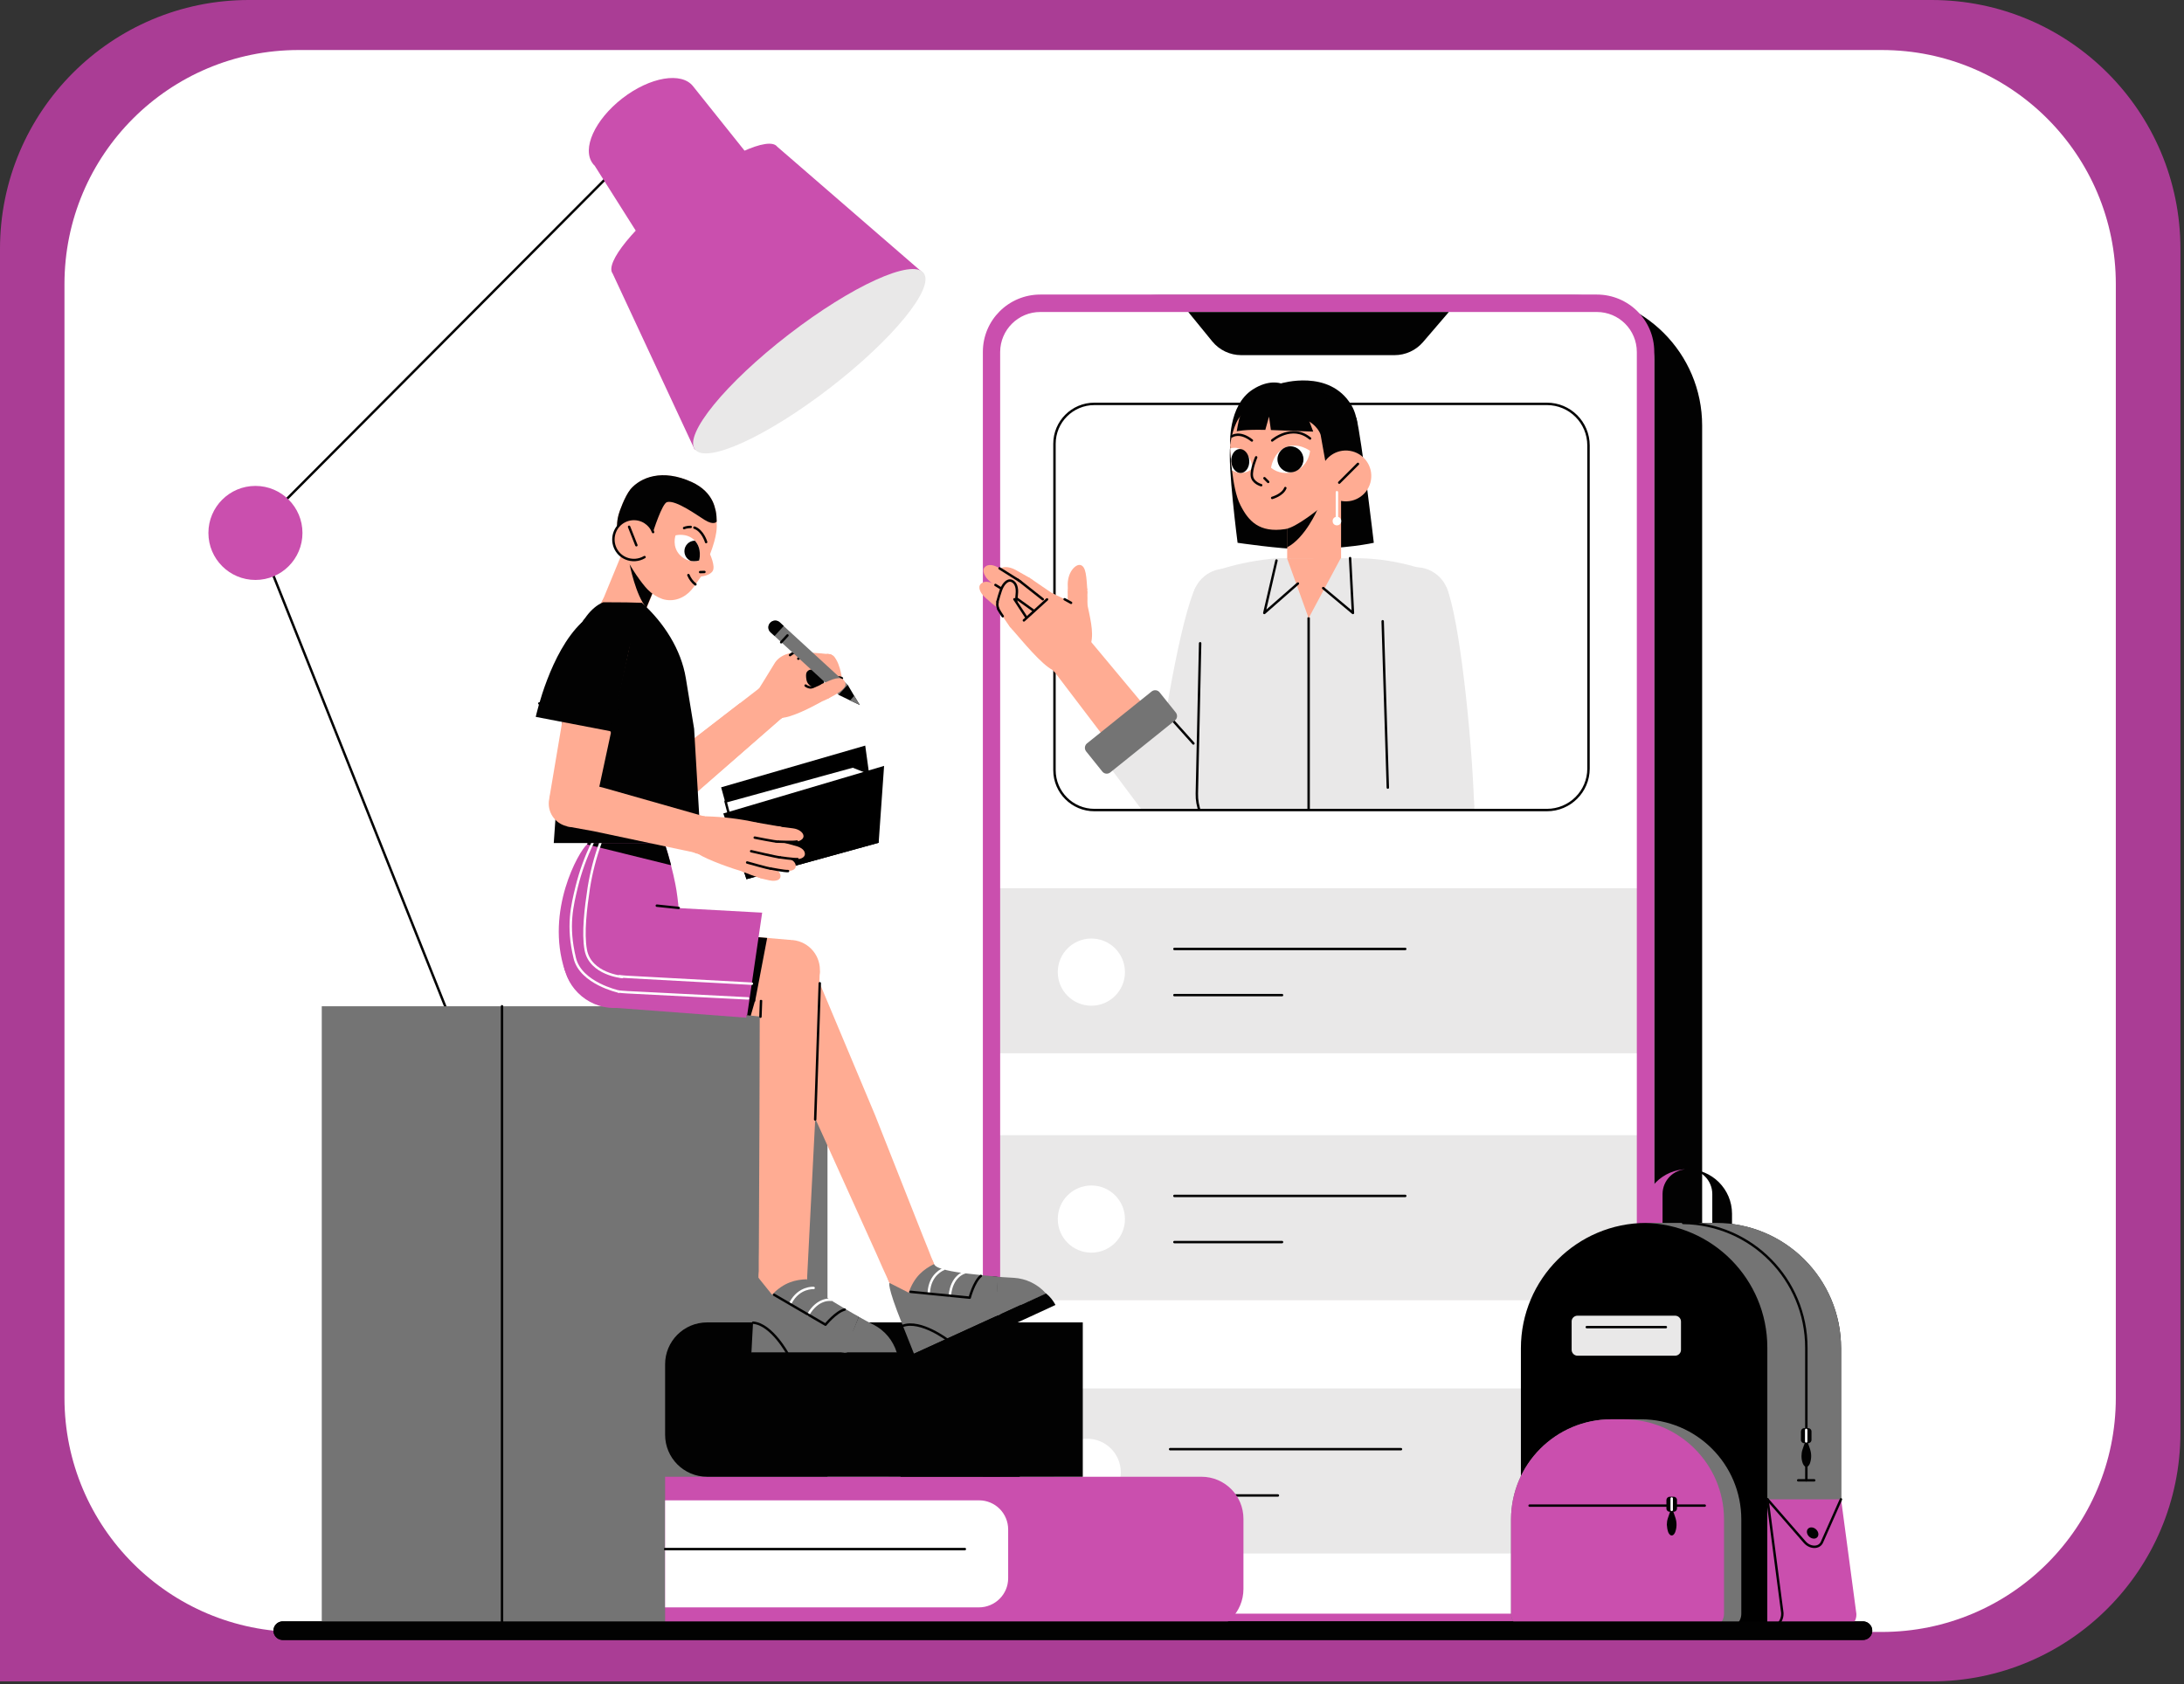 <?xml version="1.0" encoding="utf-8"?>
<!-- Generator: Adobe Illustrator 28.0.0, SVG Export Plug-In . SVG Version: 6.00 Build 0)  -->
<svg version="1.1" id="Layer_1" xmlns="http://www.w3.org/2000/svg" xmlns:xlink="http://www.w3.org/1999/xlink" x="0px" y="0px"
	 viewBox="0 0 1527.9 1178.4" style="enable-background:new 0 0 1527.9 1178.4;" xml:space="preserve">
<rect x="0" y="0" width="1527.9" height="1178.4" fill="#333333" stroke="none"/>
<style type="text/css">
	.st0{fill:#AA3D95;}
	.st1{fill:#FFFFFF;}
	.st2{fill:none;}
	.st3{fill:none;stroke:#020202;stroke-width:1.7;stroke-linecap:round;stroke-linejoin:round;}
	.st4{fill:#CA4FAE;}
	.st5{fill:#E9E8E8;}
	.st6{fill:#020202;}
	.st7{fill:#FFAC93;}
	.st8{fill:none;stroke:#FFFFFF;stroke-width:1.7;stroke-linecap:round;stroke-linejoin:round;}
	.st9{clip-path:url(#SVGID_00000022551302558945044810000013175776066937905849_);}
	.st10{fill:#747474;}
	.st11{fill:none;stroke:#020202;stroke-width:13;stroke-linecap:round;stroke-linejoin:round;}
	.st12{clip-path:url(#SVGID_00000092456417394635723740000000412578956687349901_);}
	.st13{fill:#FFFFFF;stroke:#020202;stroke-width:1.7;stroke-linecap:round;stroke-linejoin:round;}
</style>
<g>
	<path class="st0" d="M1351.3,0H174.1C78,0,0,78,0,174.1v1002.4h1351.3c96.2,0,174.1-78,174.1-174.1V174.1
		C1525.4,78,1447.4,0,1351.3,0z"/>
	<path class="st1" d="M1316.5,35H208.9c-90.5,0-163.8,73.3-163.8,163.8v779.3c0,90.5,73.3,163.8,163.8,163.8h1107.5
		c90.5,0,163.8-73.3,163.8-163.8V198.9C1480.3,108.4,1406.9,35,1316.5,35z"/>
</g>
<path class="st2" d="z"/>
<g>
	<polyline class="st3" points="365.4,839.3 178.7,371.2 436.6,112.1 	"/>
	<path class="st4" d="M435.4,68.8c19.4-15,41.5-18.7,49.5-8.4l47.3,59.2l-82.5,49.6L416,115.9c-0.4-0.4-0.9-0.8-1.2-1.3
		C406.8,104.2,416.1,83.8,435.4,68.8z"/>
	<path class="st4" d="M428.6,191.4c-5.7-7.4,15.4-33.3,47.2-57.9s62.2-38.4,67.9-30.9L646,191.2L486,314.6L428.6,191.4z"/>
	
		<ellipse transform="matrix(0.792 -0.611 0.611 0.792 -36.62 398.28)" class="st5" cx="566" cy="252.9" rx="101" ry="23.6"/>
	<path class="st4" d="M244.9,881.2h240.9l-22.1-62.9c-4.4-12.5-16.2-20.9-29.5-20.9H296.6c-13.3,0-25.1,8.4-29.5,20.9L244.9,881.2z"
		/>
	<circle class="st4" cx="178.7" cy="372.9" r="32.9"/>
	<path class="st6" d="M1099.2,1140.4H812.8c-50.6,0-91.6-41-91.6-91.6v-751c0-50.6,41-91.6,91.6-91.6h286.4
		c50.6,0,91.6,41,91.6,91.6v751C1190.9,1099.4,1149.9,1140.4,1099.2,1140.4z"/>
	<path class="st1" d="M687.6,251.5v844.5c0,25.1,20.4,45.3,45.4,45.3h378.8c25,0.1,45.4-20.2,45.4-45.2c0,0,0-0.1,0-0.1V251.5
		c0-25.1-20.4-45.4-45.4-45.3H733C708,206.1,687.6,226.4,687.6,251.5z"/>
	<rect x="693.7" y="621.5" class="st5" width="461.2" height="115.5"/>
	<circle class="st1" cx="763.5" cy="680.2" r="23.5"/>
	<line class="st3" x1="821.6" y1="664" x2="983.1" y2="664"/>
	<line class="st3" x1="821.6" y1="696.3" x2="896.9" y2="696.3"/>
	<rect x="693.7" y="794.3" class="st5" width="461.2" height="115.5"/>
	<circle class="st1" cx="763.5" cy="853" r="23.5"/>
	<line class="st3" x1="821.6" y1="836.8" x2="983.1" y2="836.8"/>
	<line class="st3" x1="821.6" y1="869.1" x2="896.9" y2="869.1"/>
	<rect x="690.7" y="971.5" class="st5" width="461.2" height="115.5"/>
	<circle class="st1" cx="760.6" cy="1030.2" r="23.5"/>
	<line class="st3" x1="818.6" y1="1014" x2="980.1" y2="1014"/>
	<line class="st3" x1="818.6" y1="1046.4" x2="894" y2="1046.4"/>
	<path class="st4" d="M727.8,218.3h389.3c15.5,0,28,12.5,28,28v854.9c-0.1,15.4-12.6,27.9-28,27.9H727.8c-15.4,0-28-12.5-28.1-27.9
		V246.2C699.8,230.8,712.3,218.3,727.8,218.3 M727.8,206.1c-22.2,0-40.2,17.9-40.2,40.1c0,0,0,0,0,0v854.9c0,22.2,18,40.1,40.2,40.1
		c0,0,0,0,0,0h389.3c22.2,0,40.2-17.9,40.2-40.1l0,0V246.2c0-22.2-18-40.1-40.2-40.1L727.8,206.1z"/>
	<path class="st6" d="M831.3,218.3l16.8,20.6c5,6.1,12.4,9.6,20.3,9.6h107.2c7.6,0,14.9-3.3,19.9-9.1l18.1-21.1L831.3,218.3z"/>
	<g id="Artwork_524">
		<path class="st6" d="M948.9,292.3c3.8,15.2,12.2,87.5,12.2,87.5s-19.6,4.5-51.1,4.4c-14.2,0-44.2-4.4-44.2-4.4s-7.1-54.7-5.1-68.1
			"/>
		<rect x="900.5" y="345.9" class="st7" width="37.7" height="47.8"/>
		<path class="st6" d="M921.7,356.5c0,0-8.6,20-21.3,26.5v-37.2h21L921.7,356.5z"/>
		<circle id="C" class="st7" cx="919.3" cy="393.7" r="18.8"/>
		<path class="st7" d="M948.3,316.5c0,0.1,0,0.2,0,0.3c-0.8,12.1-6.5,23.3-15.7,31.1c-11,9.5-26,21.2-33.4,22.3
			c-18.2,2.8-25.8-5.6-31.4-16.7c-3.2-6.2-4.9-16-5.9-24.5c-0.8-6.6-1.1-12.5-1.2-15.4c0-1.2-0.1-1.9-0.1-1.9
			c0.1-3.8,0.5-7.6,1.2-11.3c0.4-1.9,0.9-3.8,1.7-5.7c2.7-6.3,11.6-26.5,39.7-26.9s40,13.8,43.9,26.7
			C948.8,300.1,948.8,308.6,948.3,316.5z"/>
		<path class="st1" d="M889.2,327.3c0,0,1.4-10.6,10.3-14.3c8.9-3.8,17,2.5,17,2.5s-0.7,10.4-10.6,14.2
			C900.3,332,893.9,331.1,889.2,327.3z"/>
		<circle class="st6" cx="902.8" cy="321.4" r="9.1"/>
		<path class="st1" d="M876.3,327.6c-3.4,3.4-8.7,4.3-13,2.2c-0.5-0.2-0.9-0.5-1.4-0.7c-0.8-6.6-1.1-12.5-1.2-15.4
			c2.5-0.7,5.2-0.5,7.6,0.7C875.2,317.8,876.3,327.6,876.3,327.6z"/>
		
			<ellipse transform="matrix(0.998 -6.627390e-02 6.627390e-02 0.998 -19.466 58.204)" class="st6" cx="867.5" cy="322.5" rx="6.3" ry="8.4"/>
		<path class="st3" d="M878.8,320c0,0-3.6,8.3-3,13.1c0.6,4.8,6.5,6.4,6.5,6.4"/>
		<line class="st3" x1="884.6" y1="334.6" x2="887.2" y2="337.2"/>
		<path class="st3" d="M890,348.4c0,0,7.3-2,9.2-6.9"/>
		<path class="st3" d="M890,308.2c0,0,13.8-11.9,26.5-1.4"/>
		<path class="st3" d="M861.8,305.3c0,0,5.4-3.9,14,2.9"/>
		<path class="st6" d="M885.9,284.8c0,0-14.7,0.6-19.4,8.1c-4.7,7.5-5.9,18.8-5.9,18.8s-1.7-27.8,15.7-39.1
			c11.5-7.5,19.8-4.3,19.8-4.3s33.8-10.4,49.2,15c11.6,19-1.9,56.2-1.9,56.2l-10.3-7.6l-5.9-9.1l-3.3-18.5c0,0-1.6-6.9-12-11.5
			C903.5,289,885.9,284.8,885.9,284.8z"/>
		
			<ellipse transform="matrix(0.16 -0.987 0.987 0.16 462.186 1209.297)" class="st7" cx="941.8" cy="333" rx="17.8" ry="17.8"/>
		<line class="st3" x1="950" y1="324.6" x2="936.9" y2="337.7"/>
		<circle class="st1" cx="935.3" cy="364.6" r="3"/>
		<line class="st8" x1="935.3" y1="344.4" x2="935.3" y2="365.6"/>
		<path class="st6" d="M939.5,303.8c0,0-1.6,0.5-9.1-0.9c-1.5-0.2-3-0.4-4.5-0.3l-11.1-11l3.9,10.4c0,0-28.9-1.1-29.6-1.1l-1.3-9.4
			l-2.6,9.3c-15-0.4-20,1-20,1s1.4-8.4,2.2-10.1c3.2-6.5,7.2-14.2,7.2-14.2l51.5-2.2c0,0,6.5,11.7,9.8,16.5
			C939.3,296.6,939.5,303.8,939.5,303.8z"/>
	</g>
	<path class="st5" d="M807.4,559.2c4.7-46.3,19-129.1,29.4-148.9l44,11.8l-13.5,144.6"/>
	<circle id="C-2" class="st5" cx="857.4" cy="421.3" r="23.4"/>
	<line class="st3" x1="879.5" y1="437.1" x2="868.2" y2="553"/>
	<g>
		<defs>
			<path id="SVGID_1_" d="M1082.2,566.8H765.6c-15.4,0-27.9-12.5-27.9-27.9V310.5c0-15.4,12.5-27.9,27.9-27.9h316.6
				c16.1,0,29.1,13,29.1,29.1v0v226.1C1111.3,553.8,1098.3,566.8,1082.2,566.8C1082.3,566.8,1082.2,566.8,1082.2,566.8z"/>
		</defs>
		<clipPath id="SVGID_00000155860594617571888260000001746364455750525594_">
			<use xlink:href="#SVGID_1_"  style="overflow:visible;"/>
		</clipPath>
		<g style="clip-path:url(#SVGID_00000155860594617571888260000001746364455750525594_);">
			<circle id="C-3" class="st6" cx="915.5" cy="592.1" r="63.4"/>
			<path class="st6" d="M852.1,595.6l126-14c0,0,23.2,29.7,32.5,68.6c1.5,6.6-2.5,13.1-9.1,14.7c-0.5,0.1-1,0.2-1.5,0.3l-164.4,17.4
				C831.1,662.8,832.6,635.2,852.1,595.6z"/>
			<path class="st6" d="M1010.9,652c0,0,2.2,21.9,1.3,40.4c-2.5,50.6-14.4,202.2-14.4,202.2h-20l-7.4-57.2L957,896.6l-155.7,2.7
				l33-225c-1.6-10.1,5.2-19.6,15.3-21.2c0.4-0.1,0.8-0.1,1.2-0.2L993,637.2C1001.6,635.7,1010.1,643.3,1010.9,652z"/>
			<polygon class="st7" points="850.4,553.4 825.7,523.9 763.2,449 736.1,468 794.9,545.3 819.1,578.4 			"/>
			<polygon class="st5" points="858.9,546.5 819.6,502.6 774.8,534.6 811.5,583.7 			"/>
			<line class="st3" x1="817.9" y1="501.2" x2="834.9" y2="520.2"/>
			<circle id="C-4" class="st5" cx="835.7" cy="565.7" r="30.1"/>
			<path class="st10" d="M760.4,520.2l45.3-36.4c1.7-1.3,4.1-1.1,5.5,0.6l11.4,14.2c1.3,1.7,1.1,4.1-0.6,5.5l-45.3,36.4
				c-1.7,1.3-4.1,1.1-5.5-0.6l-11.4-14.2C758.5,524,758.8,521.5,760.4,520.2z"/>
			<circle id="C-5" class="st2" cx="915.5" cy="592.1" r="63.4"/>
			<path class="st5" d="M1004.4,417c-0.4-8.5-4.4-17.5-13.2-20.1c-12.9-3.8-26.3-6-39.8-6.3h-58c-12.8,1.1-25.4,3.4-37.7,7.1
				c-8.7,2.7-14.9,10.9-15.3,19.4l-3.1,138.8c1.1,18,16.7,32,35.6,32h97.8c18.8,0,34.4-13.9,35.6-31.7L1004.4,417z"/>
			<line class="st3" x1="868.4" y1="568" x2="881.7" y2="587.1"/>
			<line class="st3" x1="894.3" y1="572.8" x2="896.2" y2="585.8"/>
			<path class="st3" d="M839.6,450.1l-2.3,105.2c-0.1,4.5,0.7,8.9,2.3,13.1l0.1,0.1"/>
			<line class="st3" x1="915.5" y1="432.5" x2="915.5" y2="584.5"/>
			<polygon class="st7" points="900.4,390.6 915.5,432.5 938,390.5 			"/>
			<polyline class="st3" points="944.5,390.5 946.5,428.9 925.7,411.5 			"/>
			<polyline class="st3" points="893,392.2 884.5,428.9 908,408.3 			"/>
			<path class="st5" d="M1031.2,561.3c-1.6-46.5-10.3-130.1-19.4-150.6l-44.7,8.8l3.9,145.2"/>
			<circle id="C-6" class="st5" cx="990.5" cy="420.3" r="23.4"/>
			<circle id="C-7" class="st5" cx="1001.1" cy="563.6" r="30.1"/>
			<line class="st3" x1="967.3" y1="434.7" x2="970.9" y2="551.1"/>
			<polygon class="st7" points="1020.3,563.6 1020.5,602.1 1021,699.7 987.9,701.7 983.1,605.6 980.2,564.7 			"/>
			<polygon class="st5" points="1031.3,563.4 1030.7,592.7 973.6,602.6 971.1,565.6 			"/>
			<circle id="C-8" class="st5" cx="1001.2" cy="563.7" r="30.1"/>
			<path class="st10" d="M973.7,592.3l57.8-6c2.1-0.2,4,1.3,4.3,3.5l1.9,18.1c0.2,2.1-1.3,4-3.5,4.3l-57.8,6c-2.1,0.2-4-1.3-4.3-3.5
				l-1.9-18.1C970,594.4,971.5,592.5,973.7,592.3z"/>
			<path class="st7" d="M996.8,748.4c-2.7-0.1-5.5-0.4-8.2-0.8c-1.4,0-2.6-1.1-2.6-2.5c-0.8-12,0-29.2,1.9-43.3l33.1-1.6
				c3.8,8.6,8.1,31.6,9,42.6c0.1,1.6-1.1,3-2.7,3.2L996.8,748.4z"/>
			<circle id="C-9" class="st7" cx="1004.5" cy="700.9" r="16.6"/>
			<path class="st7" d="M1008.3,732.8l-0.9,12.8l-13.7,0.1c0.2-7.4,1-14.2,1-14.2"/>
			<path class="st7" d="M999.5,764.3c6.4,0.7,7.8-5.2,7.8-15.1c0-1.3,0.1-2.4,0.1-3.6l-13.7,0.1C993.9,754.3,995,763.9,999.5,764.3z
				"/>
			<circle id="C-10" class="st7" cx="1000.5" cy="745.6" r="6.8"/>
			<g id="C-11">
				<circle class="st7" cx="1001.5" cy="732.2" r="6.8"/>
			</g>
			<path class="st7" d="M1033.4,767.2c-0.2,1.3-0.8,6.5-4.6,6.4c-3-0.1-5.5-2.8-6.7-7.6c-0.6-2.4-2.1-6.4-2.3-6.9l12.9-2.6
				C1032.8,756.5,1033.8,764.4,1033.4,767.2z"/>
			<circle id="C-12" class="st7" cx="1026.2" cy="757" r="6.6"/>
			<circle id="C-13" class="st7" cx="1023.6" cy="742.7" r="6.6"/>
			<path class="st7" d="M1019.6,758.2l-2.6-14.3l13-2.6c0,0,2.9,13.4,2.8,15.6L1019.6,758.2z"/>
			<circle id="C-14" class="st7" cx="1016.7" cy="763.5" r="6.6"/>
			<path class="st3" d="M1017.6,770.1c3.6-0.5,6.2-3.9,5.7-7.5c-0.5-3.6-3.9-6.2-7.5-5.7l0,0"/>
			<path class="st7" d="M1023,779.2c-0.3,1.3-1.5,6.3-5.2,5.9c-3-0.4-5.1-3.4-5.8-8.3c-0.3-2.4-1.8-12.1-1.8-12.6l13.2-0.4
				C1023.3,763.7,1023.7,776.5,1023,779.2z"/>
			<path class="st3" d="M1023.3,763.7c0,0,0.4,12.7-0.3,15.5"/>
			<circle id="C-15" class="st7" cx="1014.8" cy="744.1" r="6.6"/>
			<path class="st7" d="M1010.1,764.1l-1.8-19.8l13.2-1.2c0,0,2.2,19,1.9,20.9L1010.1,764.1z"/>
			<path class="st3" d="M1021.4,743.1c0,0,2.2,19,1.9,20.9"/>
			<circle id="C-16" class="st7" cx="1005.8" cy="769.7" r="6.6"/>
			<path class="st3" d="M1006.6,776.2c3.6-0.4,6.2-3.7,5.8-7.4c-0.4-3.6-3.7-6.2-7.4-5.8l0,0"/>
			<path class="st7" d="M1011.4,785.6c-0.4,1.2-1.8,6.3-5.5,5.6c-2.9-0.5-5-3.6-5.5-8.5c-0.2-2.4-1.3-12.4-1.3-12.7l13.2,0.2
				C1012.4,770.2,1012.2,782.9,1011.4,785.6z"/>
			<path class="st3" d="M1012.4,770.2c0,0-0.2,12.7-1,15.4"/>
			<circle id="C-17" class="st7" cx="1004.7" cy="745.6" r="6.6"/>
			<path class="st7" d="M999.2,770.1l-1.2-24.2l13.2-0.9c0,0,1.5,23.3,1.1,25.3L999.2,770.1z"/>
			<path class="st3" d="M1011.3,745c0,0,1.5,23.3,1.1,25.3"/>
			<circle id="C-18" class="st7" cx="992.7" cy="765.5" r="6.6"/>
			<path class="st3" d="M993.7,772.1c3.6-0.6,6.1-3.9,5.6-7.5c-0.6-3.6-3.9-6.1-7.5-5.6"/>
			<path class="st7" d="M996.5,782.5c-0.5,1.2-2.5,6-6.1,4.9c-2.8-0.9-4.9-5-4.8-10c0-2.4,0.5-11.9,0.5-12.4l13.2,1.2
				C999.3,766.2,997.6,780,996.5,782.5z"/>
			<path class="st3" d="M999.3,766.2c0,0-1.7,13.8-2.8,16.3"/>
			<circle id="C-19" class="st7" cx="992.6" cy="746" r="6.6"/>
			<path class="st7" d="M986.1,765.6l-0.1-19.5h13.2c0,0,0.6,18.7,0,20.6L986.1,765.6z"/>
			<path class="st3" d="M999.2,746c0,0,0.6,18.7,0,20.6"/>
		</g>
	</g>
	<path class="st3" d="M1082.2,566.8H765.6c-15.4,0-27.9-12.5-27.9-27.9V310.5c0-15.4,12.5-27.9,27.9-27.9h316.6
		c16.1,0,29.1,13,29.1,29.1v0v226.1C1111.3,553.8,1098.3,566.8,1082.2,566.8C1082.3,566.8,1082.2,566.8,1082.2,566.8z"/>
	<g id="Artwork_727">
		<path class="st7" d="M755.6,395.3c-3.3-0.5-9.2,5.3-8.6,15.2c0.1,1.3,0,2,0.1,3.2l13.6-0.8C760,404.3,760,396,755.6,395.3z"/>
		<circle class="st7" cx="753.9" cy="413.7" r="6.8"/>
		<circle class="st7" cx="753.6" cy="427.2" r="6.8"/>
		<path class="st7" d="M760.7,413.7H747c0,7.9-0.2,13-0.2,13l13.7,0.8C760.5,427.5,761,421.1,760.7,413.7z"/>
		<path class="st7" d="M737.2,415.5c2.7,1.5,6,2.9,7.6,3.7l1,0.6l10.5-2.2c1.7-0.4,3.4,0.7,3.8,2.5c0,0,0,0,0,0
			c2.4,11.8,5.2,21.7,3.2,29.9l-26.6,19c-8.3-4.2-21.3-20.3-28.6-28.6c-1.4-1.7,0.1-2.5,1.7-4c5.2-5,16.3-15.6,21.7-20.3
			C733,414.7,735.3,414.5,737.2,415.5z"/>
		<circle id="C-20" class="st7" cx="749.6" cy="459" r="16.4"/>
		<path class="st7" d="M700.7,406c-0.8-1-4.2-5-1.6-7.7c2.1-2.1,6.7-2,11.1,0.3c2.1,1.2,10.2,5.7,10.8,6.1l-7.5,10.9
			C713.4,415.7,702.5,408.2,700.7,406z"/>
		<circle class="st7" cx="717.6" cy="410.5" r="6.6"/>
		<circle class="st7" cx="733.8" cy="421.4" r="6.6"/>
		<path class="st7" d="M721.3,405l16.1,11l-7.3,11.1c0,0-15.7-10.2-17.1-11.7L721.3,405z"/>
		<circle class="st7" cx="709.1" cy="411.7" r="6.7"/>
		<path class="st3" d="M703.7,407.7c2.3-3,6.5-3.5,9.4-1.3c3,2.3,3.5,6.5,1.3,9.4"/>
		<path class="st7" d="M690.1,404.4c-0.7-1.1-3.8-5.3-0.9-7.8c2.2-2,5.9-1.6,10.1,1.1c2,1.3,12.8,8,13.2,8.3l-7.7,11
			C704.8,416.9,691.7,406.7,690.1,404.4z"/>
		<path class="st3" d="M699.3,397.7c2,1.3,12.8,8,13.2,8.3"/>
		<circle class="st7" cx="725.4" cy="424.4" r="6.6"/>
		<path class="st7" d="M713.4,406.6l16.1,12.7l-8.1,10.5c0,0-14.9-11.3-16.6-12.8L713.4,406.6z"/>
		<line class="st3" x1="713.4" y1="406.6" x2="729.5" y2="419.3"/>
		<circle class="st7" cx="703.5" cy="421.5" r="6.6"/>
		<path class="st3" d="M709.6,424c1.4-3.4-0.2-7.3-3.5-8.7c-3.4-1.4-7.3,0.2-8.7,3.5l0,0"/>
		<path class="st7" d="M687.4,416.2c-0.8-1-3.9-5.2-1.1-7.8c2.2-2,5.9-1.8,10.1,0.9c2.1,1.3,10.2,6.3,10.7,6.6l-8.1,10.5
			C699,426.3,689.1,418.5,687.4,416.2z"/>
		<path class="st3" d="M696.4,409.3c2.1,1.3,10.2,6.3,10.7,6.6"/>
		<circle class="st7" cx="719.4" cy="432.8" r="6.6"/>
		<path class="st7" d="M707.4,416l16,11.5l-7.8,10.7c0,0-14.2-9.7-16.5-12L707.4,416z"/>
		<line class="st3" x1="707.4" y1="416" x2="723.4" y2="427.5"/>
		<circle class="st7" cx="704.2" cy="423" r="6.6"/>
		<path class="st3" d="M704,416.3c-3.7,0.2-6.5,3.3-6.3,7c0.2,3.5,3.1,6.3,6.6,6.3"/>
		<path class="st7" d="M701.3,410.8c0.6-1.1,3.2-5.7,6.7-4.2c2.7,1.2,4,4.6,3.4,9.6c-0.3,2.4-0.4,5-0.5,7l-13-2.1
			C697.8,421,699.9,413.2,701.3,410.8z"/>
		<path class="st3" d="M697.8,421c0,0,2-7.8,3.4-10.3c0.6-1.1,3.2-5.7,6.7-4.2c2.7,1.2,4,4.6,3.4,9.6c-0.3,2.4-0.4,5-0.5,7"/>
		<circle class="st7" cx="712.2" cy="435.1" r="6.6"/>
		<path class="st7" d="M709.7,419.3l8,12.2l-10.9,7.6c0,0-7.5-10.8-8.5-12.9L709.7,419.3z"/>
		<path class="st3" d="M701.5,431.2c-1.1-1.6-2.2-3.3-3.1-5"/>
		<line class="st3" x1="709.7" y1="419.3" x2="717.7" y2="431.5"/>
		<line class="st3" x1="744.8" y1="419.3" x2="749.3" y2="421.8"/>
		<line class="st3" x1="732.5" y1="419.4" x2="716.3" y2="434.1"/>
	</g>
	<line class="st3" x1="276.8" y1="1141" x2="1303.3" y2="1141"/>
	<line class="st3" x1="276.8" y1="1141" x2="1303.3" y2="1141"/>
	<line class="st11" x1="197.8" y1="1141" x2="1303.3" y2="1141"/>
	<g id="bag_payusak">
		<path class="st6" d="M1180.5,818.1L1180.5,818.1c9.6,0,17.4,7.8,17.4,17.4c0,0,0,0,0,0v21.1h13.8v-7.3
			C1211.7,832.1,1197.7,818.1,1180.5,818.1z"/>
		<path class="st4" d="M1180.5,818.1c-17.2,0-31.2,14-31.2,31.2v7.3h13.8v-21.1C1163.1,825.9,1170.9,818.1,1180.5,818.1
			C1180.5,818.1,1180.5,818.1,1180.5,818.1z"/>
		<path d="M1151.7,855.7h48.6c48.4,0,87.7,39.2,87.7,87.7v196.2l0,0H1064l0,0V943.4C1064,895,1103.3,855.7,1151.7,855.7z"/>
		<path class="st10" d="M1200.7,855.7h-50.5c47.8,0.6,86.2,39.5,86.2,87.2v196.6h51.5V943C1288,894.8,1248.9,855.7,1200.7,855.7
			C1200.7,855.7,1200.7,855.7,1200.7,855.7z"/>
		<path class="st4" d="M1236.5,1049.1v90.5h52.4c5.4,0,9.8-4.4,9.8-9.8c0-0.4,0-0.9-0.1-1.3l-10.6-79.4L1236.5,1049.1z"/>
		<path class="st3" d="M1177.5,855.7c47.8,0.6,86.2,39.5,86.2,87.3v92.8"/>
		<line class="st3" x1="1258" y1="1035.8" x2="1269.2" y2="1035.8"/>
		<path class="st3" d="M1236.5,1049.1l26.1,30c3.8,4.3,10.1,4.3,12,0l13.3-30"/>
		
			<ellipse transform="matrix(0.669 -0.744 0.744 0.669 -377.748 1297.828)" class="st6" cx="1267.2" cy="1072.7" rx="3.5" ry="4.4"/>
		<path class="st4" d="M1236.5,1049.1v90.5l0,0c5.8,0,10.4-4.7,10.4-10.4c0-0.5,0-0.9-0.1-1.4L1236.5,1049.1L1236.5,1049.1z"/>
		<path class="st3" d="M1236.5,1139.6c5.8,0,10.4-4.7,10.4-10.4c0-0.5,0-0.9-0.1-1.4l-10.3-78.7"/>
		<path class="st6" d="M1261.3,1024.2c0.7,1.5,1.5,2.2,2.4,2.2c0.9,0,1.7-0.7,2.4-2.2c1.2-3.2,1.3-6.6,0.3-9.9l-2.2-6.4
			c-0.3-0.8-0.8-0.8-1,0l-2.2,6.4c-0.5,1.5-0.7,3-0.7,4.5C1260.3,1020.7,1260.6,1022.5,1261.3,1024.2z"/>
		<path class="st6" d="M1262.2,999.3h2.8c1.3,0,2.3,1,2.3,2.3v5.9c0,1.3-1,2.3-2.3,2.3h-2.8c-1.3,0-2.3-1-2.3-2.3v-5.9
			C1259.9,1000.4,1260.9,999.3,1262.2,999.3z"/>
		<line class="st8" x1="1263.6" y1="1000.5" x2="1263.6" y2="1008.6"/>
		<path class="st10" d="M1218.2,1063.2v65.9c0,5.8-4.7,10.4-10.5,10.4h-140.1c-5.8,0-10.4-4.7-10.5-10.4v-65.9
			c0-38.7,31.4-70.1,70.1-70.1l0,0h20.8C1186.8,993.1,1218.2,1024.5,1218.2,1063.2L1218.2,1063.2z"/>
		<path class="st4" d="M1206.1,1063.2v65.9c0,5.8-4.7,10.4-10.5,10.4h-128c-5.8,0-10.4-4.7-10.5-10.4v-65.9
			c0-38.7,31.4-70.1,70.1-70.1l0,0h8.7C1174.7,993.2,1206.1,1024.5,1206.1,1063.2z"/>
		<line class="st3" x1="1192.6" y1="1053.5" x2="1070.1" y2="1053.5"/>
		<path class="st6" d="M1167.1,1072.2c0.7,1.5,1.5,2.2,2.4,2.2s1.7-0.7,2.4-2.2c1.2-3.2,1.3-6.6,0.3-9.9l-2.2-6.4
			c-0.3-0.8-0.8-0.8-1,0l-2.2,6.5c-0.5,1.5-0.7,3-0.7,4.5C1166.2,1068.7,1166.5,1070.5,1167.1,1072.2z"/>
		<path class="st6" d="M1168.1,1047.3h2.8c1.3,0,2.3,1,2.3,2.3v5.9c0,1.3-1,2.3-2.3,2.3h-2.8c-1.3,0-2.3-1-2.3-2.3v-5.9
			C1165.8,1048.4,1166.8,1047.3,1168.1,1047.3z"/>
		<line class="st8" x1="1169.5" y1="1048.5" x2="1169.5" y2="1056.5"/>
		<path class="st5" d="M1103.6,920.6h68.3c2.3,0,4.1,1.9,4.1,4.1v19.8c0,2.3-1.9,4.1-4.1,4.1h-68.3c-2.3,0-4.1-1.9-4.1-4.1v-19.8
			C1099.4,922.5,1101.3,920.6,1103.6,920.6z"/>
		<line class="st3" x1="1110.1" y1="928.6" x2="1165.4" y2="928.6"/>
	</g>
	<g id="book">
		<rect x="225.1" y="704.1" class="st10" width="126.2" height="437.2"/>
		<rect x="351.2" y="704.1" class="st10" width="227.7" height="437.2"/>
		<line class="st3" x1="351.2" y1="704.1" x2="351.2" y2="1141.3"/>
		<path class="st4" d="M840.5,1141.3H621.8l0,0v-108l0,0h218.7c16.3,0,29.4,13.2,29.4,29.4l0,0v49.1
			C869.9,1128.1,856.8,1141.3,840.5,1141.3z"/>
		<rect x="465.3" y="1033.3" class="st4" width="240" height="108"/>
		<path class="st1" d="M684.8,1124.7H465.3l0,0v-74.9l0,0h219.6c11.3,0,20.4,9.1,20.4,20.4v34.1
			C705.3,1115.6,696.1,1124.7,684.8,1124.7z"/>
		<line class="st3" x1="675" y1="1083.9" x2="465.3" y2="1083.9"/>
		<path class="st6" d="M494.7,925.3h218.7l0,0v108l0,0H494.7c-16.3,0-29.4-13.2-29.4-29.4v-49.1
			C465.2,938.5,478.4,925.3,494.7,925.3C494.7,925.3,494.7,925.3,494.7,925.3z"/>
		<rect x="630" y="925.3" class="st6" width="127.5" height="108"/>
	</g>
	<circle id="aaaa" class="st7" cx="637.3" cy="889.7" r="17"/>
	<polygon class="st7" points="622.3,897.7 653.4,884.5 649.1,873.5 645.4,864.3 612.2,780.3 571.9,684.3 533.2,700.7 576.6,796.5 
		613.4,877.9 617.4,887 	"/>
	<circle id="C-21" class="st7" cx="552.6" cy="692.5" r="21"/>
	<circle id="C-22" class="st2" cx="637.3" cy="889.7" r="17"/>
	<circle id="aaaa-2" class="st6" cx="695" cy="912.2" r="19"/>
	<path class="st10" d="M700.1,919.5l-60.7,27.7c-2.1-5.2-3.7-9.4-8.3-20.9c-11-27.4-8.8-28.6-8.8-28.6l13.4,6.8
		c4-11.5,10.6-16.4,17.7-20c1,1.9,4,3.1,8.6,4.2c8.7,2.1,20.7,3.1,35.3,4.6l0,0l1.5,26.8"/>
	<polygon class="st6" points="643.3,956.6 701.3,930.1 698.7,920.1 639.4,947.2 639.4,947.2 	"/>
	<path class="st3" d="M663.1,937.7c0,0-19-14.5-31.5-10"/>
	<path class="st8" d="M674.8,890.4c0,0-9.1,2.3-10.3,16.2"/>
	<path class="st8" d="M660.1,888c0,0-9.6,3.5-10.3,16.2"/>
	<path class="st3" d="M637,903.9l41.4,4.1c0,0,2.9-11.1,7.8-15.2"/>
	<circle id="C-23" class="st10" cx="695" cy="912.2" r="8.7"/>
	<path class="st10" d="M698.2,920.4l33.6-15.3l0,0l-0.1-0.1c-5.8-6.5-13.9-10.4-22.5-10.9c-3.5-0.2-7.5-0.4-11.7-0.7h-0.3l0,0
		L698.2,920.4"/>
	<path class="st6" d="M701.3,930.1l19.8-9l17.3-8c-1.6-3.1-3.9-5.9-6.6-8.1l-31.7,14.5L701.3,930.1z"/>
	<polygon class="st7" points="429.9,700.9 549.2,713.1 553.7,671.4 438,650.4 	"/>
	<polygon class="st6" points="502.7,708.4 525.2,710.7 537.4,668.5 516,664.6 	"/>
	<polygon class="st4" points="431.9,705.3 522.1,712.1 526.9,640 433.1,633.7 	"/>
	<circle id="C-24" class="st4" cx="429.8" cy="669.4" r="35.9"/>
	<path class="st8" d="M522.9,700.3l-84.3-5.5c-2.1-0.1-4.1-0.3-6.2-0.6"/>
	<path class="st8" d="M523.5,689.7l-84.3-5.5c-2.1-0.1-4.1-0.3-6.2-0.6"/>
	<circle id="aaaa-3" class="st10" cx="547.7" cy="893.2" r="17"/>
	<polygon class="st7" points="530.8,894.3 564.6,895.2 565.2,883.4 565.7,873.5 570.3,783.3 573.5,679.3 531.6,678.1 531.3,783.3 
		530.9,872.6 530.8,882.5 	"/>
	<circle id="C-25" class="st7" cx="552.6" cy="678.7" r="21"/>
	<line class="st3" x1="573.5" y1="688" x2="570.3" y2="783.3"/>
	<line class="st3" x1="532.4" y1="700.3" x2="532" y2="711.4"/>
	<circle id="C-26" class="st7" cx="547.7" cy="893.2" r="17"/>
	<circle id="aaaa-4" class="st6" cx="590.8" cy="937.7" r="19"/>
	<path class="st10" d="M592.5,946.4h-66.8c0.2-5.6,0.6-10.1,1.2-22.5c1.5-29.5,3.8-29.7,3.8-29.7l9.4,11.7
		c8.4-8.7,16.4-10.5,24.4-10.8c0.1,2.1,2.4,4.5,6.1,7.4c7,5.5,17.6,11.5,30.2,18.9l0,0l-9.8,25"/>
	<polygon class="st6" points="525.4,956.6 589.2,956.6 591,946.4 525.8,946.4 525.8,946.5 	"/>
	<path class="st3" d="M551.3,947.7c0,0-11.3-21.1-24.4-22.2"/>
	<path class="st8" d="M581.5,909.5c0,0-9.2-1.6-16.1,10.4"/>
	<path class="st8" d="M569.2,901.2c0,0-10.2-0.8-16.1,10.4"/>
	<path class="st3" d="M541.6,906l35.9,20.9c0,0,7.2-8.9,13.4-10.6"/>
	<circle id="C-27" class="st10" cx="590.8" cy="937.7" r="8.7"/>
	<path class="st10" d="M590.5,946.4h36.9l0,0l-0.1-0.2c-2.6-8.3-8.3-15.2-16-19.2c-3.2-1.6-6.7-3.5-10.3-5.5l-0.2-0.1h0L590.5,946.4
		"/>
	<path class="st6" d="M589.2,956.6H611l19.1-0.1c-0.2-3.5-1.1-7-2.7-10.1h-34.9L589.2,956.6z"/>
	<polygon class="st7" points="432.6,698.6 552.6,699.7 553.1,657.7 436,647.6 	"/>
	<polygon class="st6" points="505.3,702 528.2,700.9 536.7,656.3 514.9,654.4 	"/>
	<polygon class="st4" points="432.4,704.8 522.7,710.4 533.2,638.6 432.7,633.1 	"/>
	
		<ellipse id="C-28" transform="matrix(0.16 -0.987 0.987 0.16 -299.32 986.097)" class="st4" cx="429.8" cy="669" rx="35.9" ry="35.9"/>
	<path class="st8" d="M523.3,698.6l-84.3-4.3c-2.1-0.1-4.1-0.3-6.2-0.5"/>
	<path class="st8" d="M526,688.3l-86.4-4.7c-2.1-0.1-4.1-0.3-6.2-0.5"/>
	
		<ellipse id="C-29" transform="matrix(0.924 -0.383 0.383 0.924 -192.384 212.511)" class="st6" cx="438" cy="589.8" rx="26.9" ry="26.9"/>
	<path class="st4" d="M476.3,654.2c-0.6-7.7-1.6-24.5-3.8-35.4c-0.8-4.3-1.9-8.8-3.1-13.5c0-0.2-0.1-0.3-0.1-0.5
		c-1.3-4.8-2.7-9.9-4.5-15H411c0.1,0.4,0,0.8-0.3,1c-5.9,5-29.2,46.4-15.6,88.2C397,684.6,478.1,676.4,476.3,654.2z"/>
	<path class="st6" d="M410.8,590.9l58.7,14.5c0-0.2-0.1-0.3-0.1-0.5c-1.3-4.8-2.7-9.9-4.5-15h-53.9
		C411.1,589.9,411,590.2,410.8,590.9z"/>
	<line class="st3" x1="474.8" y1="635.3" x2="459.5" y2="633.7"/>
	<path class="st8" d="M420,589.9c-3.7,10.2-6.4,20.7-8.1,31.4c-2.1,13.9-4.3,31.6-2.1,43.4c3.2,17,25.5,18.9,25.5,18.9"/>
	<path class="st8" d="M414.5,589.9c-4.7,9.7-8.4,19.9-11,30.4c-3.2,13.3-6.9,27.5-1.4,50.1c4.2,17.6,30.7,23.4,30.7,23.4"/>
	<g id="Artwork_573">
		
			<rect x="422.9" y="394.4" transform="matrix(0.381 -0.925 0.925 0.381 -104.997 662.587)" class="st7" width="38.7" height="30.5"/>
		<path class="st6" d="M440.5,394.9c0,0,4.2,21.6,11.7,30.4l11.5-27.8l-16-6.6L440.5,394.9z"/>
		<circle id="C-30" class="st7" cx="434.8" cy="427.5" r="15.3"/>
		<path class="st7" d="M433.2,358.7c-1.5,4.5-1.9,9.3-1.2,14c0.2,1.8,0.6,3.6,1,5.3c0.2,0.9,0.5,1.8,0.8,2.8l0,0
			c0.8,2.3,1.7,4.5,2.7,6.7c5.2,10.6,12.4,20.6,16.5,24.9c2.9,3,6.4,5.3,10.3,6.7c7.7,2.5,15.4-0.6,20.3-6.2c2.1-2.4,4.8-6.7,7.2-10
			c1.8-2.5,4.7-11.9,5.8-14.7c5.5-14.3,4.9-20.3,4.8-21.7c0-0.4,0-0.9,0-1.5l0,0c0-2.5-0.2-5-0.7-7.5c-0.5-2.3-1.2-4.6-2.2-6.7
			c-2.4-4.9-6.7-9.8-14.5-13.4c-20.7-9.5-35.8-3.3-42.9,5C436.8,347.7,433.2,358.6,433.2,358.7z"/>
		<path class="st7" d="M496.5,387.3c0,0,4.2,8.8,2.1,12.2c-2,3.4-8.4,3.9-8.4,3.9"/>
		<path class="st3" d="M483.2,368.7c-1.6,0-3.1,0.2-4.6,0.8"/>
		<path class="st3" d="M494,379.3c0,0-2.3-8-8.2-10.1"/>
		<path class="st1" d="M489.1,392.2c0,0,2.4-8.3-3.1-14c-5.4-5.7-13.4-3.6-13.4-3.6s-2.8,8,3.3,14
			C479.3,392.1,484.4,393.5,489.1,392.2z"/>
		<g>
			<defs>
				<path id="SVGID_00000067194331477490344600000000562567217920590777_" d="M489.1,392.2c0,0,2.4-8.3-3.1-14
					c-5.4-5.7-13.4-3.6-13.4-3.6s-2.8,8,3.3,14C479.3,392.1,484.4,393.5,489.1,392.2z"/>
			</defs>
			<clipPath id="SVGID_00000076583091784742070420000006696687977176418980_">
				<use xlink:href="#SVGID_00000067194331477490344600000000562567217920590777_"  style="overflow:visible;"/>
			</clipPath>
			<g style="clip-path:url(#SVGID_00000076583091784742070420000006696687977176418980_);">
				<circle class="st6" cx="486.2" cy="385.7" r="7.4"/>
			</g>
		</g>
		<line class="st3" x1="492.8" y1="400.2" x2="489.8" y2="400.3"/>
		<path class="st3" d="M486.5,408.9c-2.2-1.7-3.8-3.9-4.9-6.5"/>
		<path class="st6" d="M433.2,358.7c-1.5,4.5-1.9,9.3-1.2,14c0.2,1.8,0.6,3.6,1,5.3c0.2,0.9,0.5,1.8,0.8,2.8l0,0l23.1-8.6
			c0,0,6.3-20.1,9.8-20.9c6.2-1.6,21.1,9.3,26.1,12.4c6.9,4.3,8.6,1.2,8.6,1.2l0,0c0-2.5-0.2-5-0.7-7.5c-0.5-2.3-1.2-4.6-2.2-6.7
			c-2.4-4.9-6.7-9.8-14.5-13.4c-20.7-9.5-35.8-3.3-42.9,5C436.8,347.7,433.2,358.6,433.2,358.7z"/>
		<circle class="st7" cx="443.5" cy="377.5" r="14.4"/>
		<path class="st3" d="M456.9,372.3c-0.3-0.7-0.6-1.4-1-2.1c-1.5-2.6-3.9-4.7-6.7-5.9c-7.3-3.1-15.8,0.2-18.9,7.5
			c-3.1,7.3,0.2,15.8,7.5,18.9c4.2,1.8,9.1,1.5,13.1-0.9"/>
		<line class="st3" x1="440.1" y1="368.6" x2="445.2" y2="381.5"/>
	</g>
	<polygon class="st7" points="465.5,573.4 548.5,501 531.4,481.4 444.9,548.3 	"/>
	<circle id="C-31" class="st7" cx="455.2" cy="560.8" r="16.2"/>
	<polygon class="st7" points="548.3,501.2 517.8,491.9 457.1,538.7 481.8,559.3 	"/>
	<polygon class="st7" points="422.3,448.3 438.5,561.8 470.7,558 459.8,443.9 	"/>
	<circle id="C-32" class="st7" cx="441.1" cy="446.1" r="18.9"/>
	<path class="st5" d="M429.1,511l51.8-3.4c-0.2-2.3-3.9-46.2-22.7-69.8l-36,10.1L429.1,511z"/>
	<circle id="C-33" class="st5" cx="441.1" cy="445.8" r="18.9"/>
	<line class="st3" x1="480.3" y1="498.2" x2="429.8" y2="501.3"/>
	<path class="st6" d="M387.4,589.9h102.9l-4.7-80l-5.8-35.4c-3.3-20.1-15.3-38.7-30.7-52.7l-10.8-0.3l-16.3-0.1
		c-18,7.5-25.1,40-25.9,44.3L387.4,589.9z"/>
	
		<ellipse id="C-34" transform="matrix(0.924 -0.383 0.383 0.924 -192.384 212.511)" class="st2" cx="438" cy="589.8" rx="26.9" ry="26.9"/>
	<polygon class="st7" points="403.7,443.3 384.3,558.5 415.7,567.1 440.8,450.3 	"/>
	<path class="st6" d="M427.9,511.8l-53.1-10.2c0.5-2.2,10.2-45.2,32.1-66l34.7,12L427.9,511.8z"/>
	<circle id="C-35" class="st6" cx="422.8" cy="446" r="18.9"/>
	<line class="st3" x1="427.9" y1="511.8" x2="439.1" y2="462.7"/>
	<line class="st3" x1="377.3" y1="492.2" x2="429.9" y2="502.7"/>
	<polygon points="504.5,550.9 522.2,615.2 614.7,589.7 605.3,521.7 	"/>
	<polygon class="st13" points="613.1,542.8 596.6,536.3 507.6,560.8 510.7,572.6 	"/>
	<polygon points="614.7,589.7 618.5,535.9 506,569.2 522.2,615.2 	"/>
	<polygon class="st7" points="396.5,578.2 415.3,581.6 488,597 494.7,571.8 423.3,551.5 403.6,546.5 	"/>
	<circle id="C-36" class="st7" cx="400.1" cy="562.3" r="16.2"/>
	<g id="Artwork_729">
		<path class="st7" d="M530.1,584.5c0.2-2.2,0.4-4.4,0.4-6.7c0.2-1.1-0.6-2.2-1.7-2.4c-11.5-2.5-23.1-3.9-34.8-4.2l-5.7,26.2
			c6.3,4.1,24.1,10.6,32.8,12.8c1.3,0.3,2.6-0.5,2.9-1.7c0,0,0,0,0,0L530.1,584.5z"/>
		<circle id="C-37" class="st7" cx="491.2" cy="584.4" r="13.4"/>
		<path class="st7" d="M516.2,591.7l10.3,1l1.9-10.9c-5.9-0.8-11.5-1.1-11.5-1.1"/>
		<path class="st7" d="M542.5,588.9c-0.3,5.2-5.2,5.5-13.1,4.2c-1-0.2-1.9-0.3-2.9-0.4l1.9-10.9C535.2,583,542.8,585.2,542.5,588.9z
			"/>
		<circle class="st7" cx="527.5" cy="587.2" r="5.5"/>
		<circle class="st7" cx="516.6" cy="586.1" r="5.5"/>
		<path class="st7" d="M540.3,616.3c1,0,5.3,0.2,5.7-2.8c0.3-2.4-1.5-4.7-5.2-6.3c-1.8-0.8-4.9-2.6-5.2-2.7l-3.8,10
			C531.9,614.4,538.1,616.2,540.3,616.3z"/>
		<circle class="st7" cx="533.1" cy="609.1" r="5.4"/>
		<circle class="st7" cx="522.1" cy="605.2" r="5.4"/>
		<path class="st7" d="M534.9,604.1l-11.1-4l-3.8,10c0,0,10.3,4.1,12.1,4.3L534.9,604.1z"/>
		<circle class="st7" cx="539.6" cy="602.4" r="5.4"/>
		<path class="st3" d="M544.7,604c-1.1,2.7-4.3,4-7,2.9c-2.4-1-3.7-3.5-3.2-6.1"/>
		<path class="st7" d="M551.3,609.5c1-0.1,5.3-0.3,5.4-3.4c0.1-2.4-2-4.5-5.8-5.8c-1.9-0.6-9.4-3-9.8-3.1l-2.1,10.5
			C538.9,607.7,549,609.7,551.3,609.5z"/>
		<path class="st3" d="M538.9,607.7c0,0,10.1,2,12.4,1.8"/>
		<circle class="st7" cx="524.3" cy="598.4" r="5.4"/>
		<path class="st7" d="M540.9,597.2l-15.5-4.1l-2.7,10.4c0,0,14.8,4.2,16.4,4.3L540.9,597.2z"/>
		<path class="st3" d="M522.7,603.5c0,0,14.8,4.2,16.4,4.3"/>
		<circle class="st7" cx="545.9" cy="594.6" r="5.4"/>
		<path class="st3" d="M551.1,596.1c-1,2.8-4,4.3-6.8,3.3c-2.6-0.9-4.1-3.6-3.5-6.3"/>
		<path class="st7" d="M557.9,601.2c1-0.1,5.2-0.6,5.2-3.7c0-2.4-2.2-4.4-6.1-5.5c-1.9-0.5-9.8-2.7-10-2.7l-1.6,10.6
			C545.5,599.9,555.7,601.4,557.9,601.2z"/>
		<path class="st3" d="M545.5,599.9c0,0,10.2,1.5,12.4,1.2"/>
		<circle class="st7" cx="526.9" cy="590.5" r="5.4"/>
		<path class="st7" d="M547.1,589.3l-19.1-4.1l-2.5,10.4c0,0,18.4,4.3,20.1,4.3L547.1,589.3z"/>
		<path class="st3" d="M525.5,595.6c0,0,18.4,4.3,20.1,4.3"/>
		<circle class="st7" cx="544.4" cy="583.5" r="5.4"/>
		<path class="st3" d="M549.5,585.2c-0.9,2.8-3.9,4.3-6.8,3.4s-4.3-3.9-3.4-6.8l0,0"/>
		<path class="st7" d="M557.4,588.9c1-0.2,5.1-1.2,4.7-4.2c-0.3-2.4-3.4-4.6-7.3-5.1c-1.9-0.3-9.5-1.2-10-1.2l-0.8,10.6
			C544.1,588.9,555.3,589.4,557.4,588.9z"/>
		<path class="st3" d="M544.1,588.9c0,0,11.2,0.5,13.4-0.1"/>
		<circle class="st7" cx="528.8" cy="580.9" r="5.4"/>
		<path class="st7" d="M545.3,578.3l-15.6-2.7l-1.8,10.6c0,0,14.8,3,16.4,2.8L545.3,578.3z"/>
		<path class="st3" d="M528,586.1c0,0,14.8,3,16.4,2.8"/>
	</g>
	<g id="Artwork_735">
		<path class="st6" d="M575.1,464.8c0,0,4.5,14.1-1.8,20c-6.3,5.9-8.4-1.5-10.9-6.8C559.9,472.7,559.6,468.6,575.1,464.8z"/>
		<path class="st7" d="M588.7,478.1c0.3-1,0.4-2,0.3-3.1c-0.3-3.7-3.2-18.8-10.2-17.1c-8.5,2.1-4.3,8.5-2.5,12.1
			c1.8,3.5,7.9,11.2,10.3,10.8C587.8,480.7,588.4,479.4,588.7,478.1z"/>
		<circle class="st7" cx="579.2" cy="463.2" r="5.6"/>
		<path class="st7" d="M547.3,502.3L529,485c0,0,12.3-19.7,12.6-20.4c3.6-6.5,11.9-8.5,17.8-8.3c12.7,0.4,20.9,1.5,20.9,1.5l-2.1,11
			c0,0-10.8-1.2-12.6,0.3c-1,0.8-2.3,1.5-1.4,6.6c0.4,2.2,1.9,4,3.9,4.8c0.9,0.4,1.6,1,2.2,1.8c1.1,1.6,2.4,3,3.9,4.2
			c1.3,1,1.5,2.9,0.5,4.2c-0.3,0.3-0.6,0.6-1,0.8C565.2,496.3,553.7,501.7,547.3,502.3z"/>
		<circle id="C-38" class="st7" cx="579.2" cy="463.2" r="5.6"/>
		<circle id="C-39" class="st7" cx="540.6" cy="491.1" r="13.1"/>
		<path class="st3" d="M569.5,480.7c-2,0.7-4.2,0.3-5.9-1"/>
		<path class="st3" d="M565.9,456.6c-2.8,0.7-5.4,2.2-7.4,4.3"/>
		<path class="st3" d="M556,456.3c-1.2,0.6-2.3,1.3-3.3,2.1"/>
		<path class="st3" d="M589,474.6c0,0-2.8-2-8.6,1.1"/>
		<g id="pen">
			<path class="st10" d="M538.8,435.8c-1.8,1.9-1.7,4.9,0.3,6.7c0,0,0,0,0,0l47.5,43.6l6.4-7l-47.5-43.6
				C543.6,433.7,540.6,433.8,538.8,435.8z"/>
			<path class="st6" d="M538.8,435.8c-1.8,1.9-1.7,4.9,0.3,6.7c0,0,0,0,0,0l2.8,2.5l6.4-7l-2.8-2.6
				C543.6,433.7,540.6,433.8,538.8,435.8z"/>
			<polygon class="st6" points="593,479.1 590.7,481.6 586.5,486.1 594.7,490.1 601.5,493.3 597.6,486.9 			"/>
			<polygon class="st10" points="597.6,486.9 594.7,490.1 601.5,493.3 			"/>
			<line class="st3" x1="546.5" y1="449.4" x2="550.9" y2="444.6"/>
		</g>
		<path class="st7" d="M591.4,477.9c-1.7-4.9-6.5-3.9-13.7-0.5c-0.9,0.4-1.8,0.8-2.6,1.2l4.9,9.8
			C586.2,485.4,592.6,481.3,591.4,477.9z"/>
		<circle class="st7" cx="577.5" cy="483.5" r="5.5"/>
		<circle class="st7" cx="567.6" cy="487.9" r="5.5"/>
		<path class="st7" d="M580.1,488.5l-4.9-9.8c-5.7,2.6-9.4,4.1-9.4,4.1l3.9,10.2C569.6,493,574.8,491.1,580.1,488.5z"/>
	</g>
	<line class="st11" x1="197.8" y1="1141" x2="1303.3" y2="1141"/>
</g>
<path class="st2" d="z"/>
</svg>
